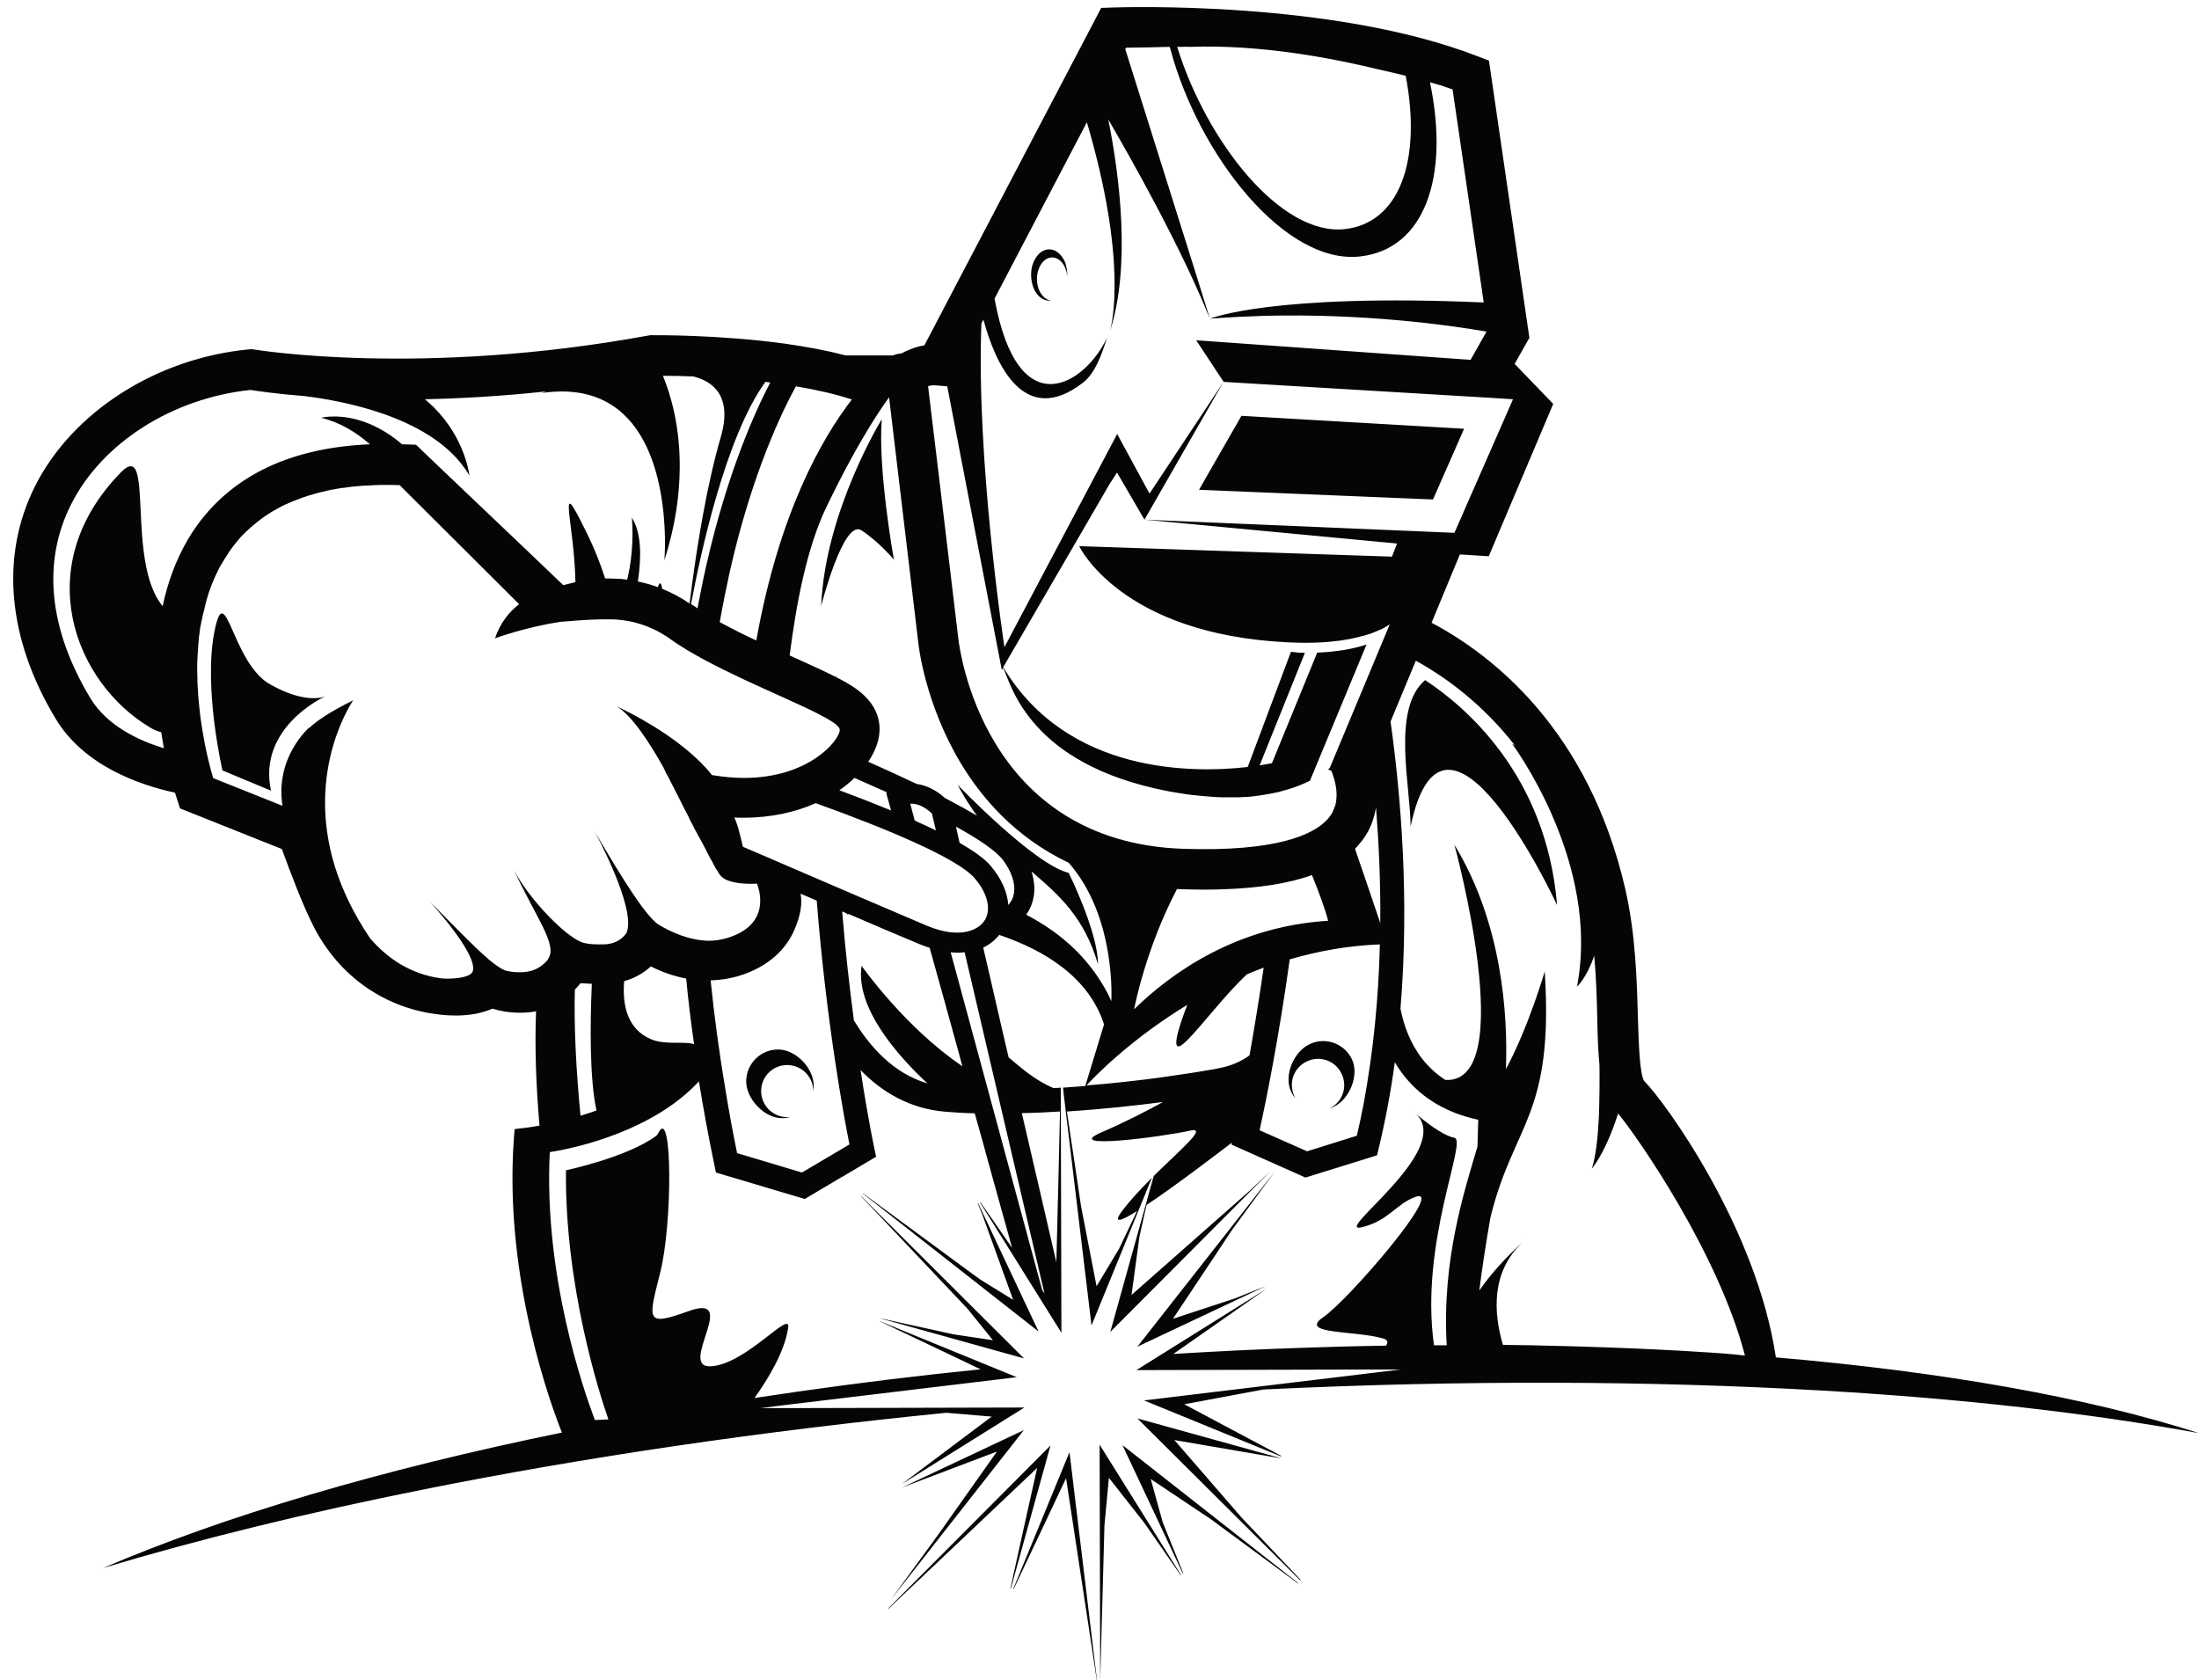 <?xml version="1.0" encoding="UTF-8"?><svg xmlns="http://www.w3.org/2000/svg" xmlns:xlink="http://www.w3.org/1999/xlink" height="831.5" preserveAspectRatio="xMidYMid meet" version="1.0" viewBox="-6.5 -3.5 1088.3 831.5" width="1088.3" zoomAndPan="magnify"><g id="change1_1"><path d="M632.5,536.8c0.6,1.3,1.4,2.4,2.3,3.5c-0.3-0.4-0.5-0.8-0.7-1.3c-3.1-6.5-0.3-14.2,6.2-17.2 c6.5-3.1,14.2-0.3,17.2,6.2c3.1,6.5,0.3,14.2-6.2,17.2c0,0,0,0-0.1,0c0.8-0.2,1.6-0.5,2.3-0.9c7.9-3.7,12.8-15.6,9.1-23.5 s-13.2-11.3-21-7.5C633.7,517,628.7,528.9,632.5,536.8z M578.9,775.3l0.2-0.2l-10.2-25.3l-5.9-21.3l29.8,19.9l43.1,31.8l0.1-0.2 l-87-68.3L578.9,775.3z M624.6,576.1L624.6,576.1L556.4,663l63.6-30l0,0l-15.3,6.1L574,649.2l29.4-44.2L624.6,576.1z M694.4,547.5 c-0.3-0.3-0.7-0.6-1-0.9C693.4,546.6,693.8,546.9,694.4,547.5z M574.7,709.2l52.4,9l0-0.1l-70.7-19.6l80.6,80.2l0.2-0.3l-29.2-30.8 L574.7,709.2z M434.3,788.3l65.9-84l-60.3,28.4l47-17.8l-29.2,41.3L434.3,788.3z M433.1,792.5l0.1,0.2l39.3-37.2l34.3-32.5 l-6.9,30.9l-6.3,28.6l0.2,0.1l19.6-70.7L433.1,792.5z M477.6,592l-0.2,0.1l2.3,5.6l15.2,42.1l-16.2-10l-5.1-3.7l-43.9-32.3l-9.1-6.7 l-0.1,0.1l87,68.3L477.6,592z M437.6,650.8l-8.1-1.8l0,0.1l70.8,19.7l-80.6-80.3l-0.1,0.1l7,7.3l35.2,37.2l10.6,11.2l12.5,15.5 l-19.4-2.9L437.6,650.8z M495,782.8l0.2,0.1l14-29.6l11.9-25.2l3.7,24.3l11.5,75.6h0.1l-13.6-112.8L495,782.8z M538,828L538,828 l2.1-76.5l2.2-23.6l17.6,22.4l17.9,25.8l0.2-0.1l-40.3-64.5L538,828z M542.7,161c0,0.1,0,0.1,0,0.1 C542.6,161.1,542.7,161.1,542.7,161z M520.7,126.5c-0.3-0.7-0.6-1.4-1-2c-1.7-2.8-4.2-4.6-6.9-4.6c-2.8,0-5.3,1.8-6.9,4.6 c-0.4,0.6-0.7,1.3-1,2c-0.1,0.4-0.3,0.7-0.4,1.1c-0.5,1.5-0.7,3.2-0.7,5c0,1.8,0.3,3.4,0.7,4.9c0.2,0.8,0.5,1.5,0.8,2.2 c1.6,3.4,4.4,5.6,7.5,5.6c0.3,0,0.5,0,0.7-0.1c-3.8-0.5-6.8-5.1-6.8-10.6c0-5.9,3.4-10.7,7.5-10.7c3.9,0,7.1,4.2,7.5,9.6 c0-0.3,0-0.7,0-1c0-1.8-0.3-3.4-0.7-4.9C521,127.2,520.8,126.8,520.7,126.5z M542.8,160.6c0,0.1-0.1,0.3-0.1,0.4 C542.7,160.9,542.8,160.8,542.8,160.6z M429.9,204c0,0-28,45.4-30,92.4c0,0,11-43.4,20-37.4c9,6,16,14.5,16,14.5 S427.9,229.1,429.9,204z M607.9,202.3l-21,36.6l115.8,4.8l15.4-35L607.9,202.3z M378.6,515.9c-8.7,0-15.8,7.1-15.8,15.8 c0,8.7,9,18.2,17.7,18.2c1.4,0,2.8-0.2,4.1-0.6c-0.5,0-1,0.1-1.5,0.1c-7.1,0-12.9-5.8-12.9-12.9c0-7.2,5.8-12.9,12.9-12.9 s12.9,5.8,12.9,12.9c0,0,0,0,0,0.1c0.1-0.8,0.2-1.6,0.2-2.5C396.4,525.3,387.4,515.9,378.6,515.9z M698.8,333.1 c-16.8,14.3-7.1,53-7.2,72.5c17-81,72.5,38.8,72.5,38.8C758.8,379.6,717.9,345.6,698.8,333.1z M127,335.1 c-18.7-10.7-21.9-52.9-27.3-26.4c-5.7,27.9,3.9,69.1,3.9,69.1l24,10c-6.5-30.6,24.7-45.7,27.1-46.8C153.6,341.6,144.4,345,127,335.1 z M872.4,668.3c-9.6-64.2-54.9-126.5-65.1-136.7c-2.4-3.3-2.8-19.7-3.2-31.6c-0.5-18.4-1.1-41.2-6.3-63.8 c-18.2-78.5-65.6-115.5-95.8-131.5l14-33.8l14.3,0.9l31.9-75.4l-19.1-19.8l7.3-12.9l-20-137.2l-5.5-2.1 C653.2-3.5,548.7,0.1,544.3,0.2l-5.8,0.2L451,167.4c-4.8,0.8-8.9,2.7-11.6,4.1c-1.1,0-2.4,0.2-3.9,0.9H412 c-8.7-2.3-18.7-4.2-29.9-5.8c-32.8-4.5-64.4-4.2-65.7-4.2l-0.9,0l-0.8,0.1c-112.7,20.7-194.5,7.1-195.3,7l-1.3-0.2l-1.3,0.1 C71,173.7,29.4,200.3,10.9,237c-17.4,34.5-13.8,75.5,10.2,115.3c13.9,23,40.9,32.6,59,36.5l2.5,7.8l8.8,3.5l41.6,16.6 c3.9,10.7,10.5,28.4,16.1,39.1c12.4,23.7,34.3,39.2,60.2,42.6c3.5,0.5,6.8,0.7,9.9,0.7c7.2,0,13.2-1.3,18-3.4c3.9,1.2,8.4,2,13.3,2 c1.2,0,2.5,0,3.8-0.1c1.6-0.1,3.1-0.3,4.5-0.6c-0.7,17.6,0,36.9,1.7,56.6c-4.4,0.8-7.1,1.1-7.3,1.1l-5,0.6l-0.4,5 c-5,69.9,19.3,134,23.8,145.2c-89.5,18.3-167.1,41.3-227,67c47.4-14.2,101-27.4,159.3-39c78.4-15.7,165.5-28.6,258-37.8l22.4,1.9 L439.8,731l60.7-37.9l-115.4,0.3l-15.3,0l14.5-1.8l112.4-13.5l-67.7-27.7l0,0.1l5.5,2.6l26.1,12.4l18.2,8.7 c-7.6,0.8-15.1,1.6-22.7,2.4c-30.5,3.4-60.3,7.4-89.2,11.8c6.6-9.2,15.1-23.1,16.7-35c1.1-8.6-20.7,18-38,19.3 c-17.4,1.3,14.7-36.7-11.3-27.3c-21.6,7.8-20,4.7-14-19.3c6-24,6-81.4-0.7-69.4c-0.4,0.7-0.7,1.5-1.4,2c-14.6,10.7-44.6,17-44.6,17 c-0.6,57.4,16.6,110.7,21,123.3l-6.7,0.3c-5.7-15.1-25.4-71.9-22.3-132.6c14.3-2.2,51.5-10.9,73.8-35c2.2,13.5,4.7,27.3,7.7,41.6 l0.7,3.5l44,13.1l18-10.7l-0.6-0.6l0.7,0.6l17.2-10.2l-0.9-4.2c-0.1-0.6-3.2-15-6.8-38.7c10.4,10.7,24.1,19.1,41.8,20.6 c4.8,0.4,9.7,0.7,14.7,0.8l4.4,15.7l2.1,7.7l6.4,23.1l5.6,20.1l-12-17.3l-3.7-5.3l-0.2,0.1l40.3,64.5l-0.3-116.7l0-4.6 c-1.2,0.1-2.5,0.2-3.7,0.2c-9.2-4-15.6-9.7-21.8-14.9c-0.1-0.1-0.2-0.1-0.3-0.2l-3-12.8l-7.5-32.6l-2.1-9c3.1-1.5,5.8-3.6,7.9-6.3 c22.8,7.7,44.4,21.1,51.9,44.3l-9.3,30.5c-3.6,0.3-7.3,0.5-11,0.8l0.5,4.6l13.6,113.1l27.3-66.8l2.6-6.3c-5.3,5.3-10.7,11-14.8,16.5 c-4.8,6.5-0.6,5,7.4,0l-8.9,18.7l-11.1,18.5l-7.7-39.7l-2.4-16.2l-4.6-30.6c17.3-1.1,33.9-2.9,47.6-4.7c-7.8,4.3-18.8,10-30.2,14.9 c-21,9,30.3,2.3,43.4-0.7c9.3-2.1-4,8.8-17.8,22.4l-1.9,6.8l-19.6,70.4l79.2-79.5l-10.2,9.6l-58.5,51.6l3.9-28.7l3.5-15.8 c14.2-9.4,34.9-25.3,42.3-30.9l-0.2,1l36.6,16.3l35.4-11l0.8-3.3c3.4-14.2,6.1-28.5,8-42.8c1.4,2.4,3,4.7,4.8,7 c8.8,11,21.1,18.2,36.5,21.5c-0.1,3.5-0.2,8.1-0.4,13.3c-6.5,22-17.7,56.2-15.2,98.3c-2.1,0-4.2,0-6.3,0 c-7.2-50.7,16.7-101.5,10.1-102.7c-6.1-1.1-15.8-9.1-19-11.8c18.9,17.9-42,59.6-26.9,56.1c13-3,17.3-11.7,26.5-15 c15.7-5.7-32.9,50.9-45.5,59.5s15.5,6.5,29.5,10.5c2.5,0.7,2.7,2,1.5,3.6c-14.1,0.2-28.4,0.6-42.8,1.1c-20.5,0.7-41.3,1.7-62.4,3 l46.2-32.3l0,0l-64.5,40.3l116.5-0.3l14.2,0l-14,1.7l-112.9,13.6l67.7,27.7l0.1-0.3l-47.9-25.5l39.1-7.3c99-4.8,192.5-4.3,276.3,0.5 c69.7,4,132.7,11.2,186.8,21.1C1026.8,688.1,955.2,675.4,872.4,668.3z M582.4,19.7c35.3-1.3,71.4,5.8,93.1,11.1 c4.6,1,9.2,2.1,13.7,3.2c8,42.2-3.2,72.9-30.2,75.9c-31.7,3.4-68.4-43.4-82.9-90.2C579.8,19.7,582.3,19.6,582.4,19.7z M387.4,187.7 c10.3,1.7,19.8,3.9,27.7,6.5c-14.5,18.8-35.9,55.5-47.3,119.3c-6.2-2.9-12.4-6-18.1-9.1c1.6-9,3.3-17.4,5-25.1 C365.7,230.6,380.7,199.9,387.4,187.7z M374.7,185.8c-7.7,14.8-21.2,44.7-31.5,89.9c-1.1,4.8-2.2,9.9-3.2,15.2 c-0.4,2.2-0.9,4.4-1.3,6.7c-0.4-0.3-0.8-0.5-1.1-0.8c-0.4-0.2-0.7-0.5-1.1-0.7c-0.3-0.2-0.7-0.4-1-0.6c4.6-24.5,17-82.6,36.8-110 C373.1,185.6,373.9,185.7,374.7,185.8z M74,296.5c-18.5-22.2-3.7-83.8-20.8-66.1C7.8,277.1,30.6,334.4,67.7,356.5 c1.9,1.2,3.8,1.9,5.6,2.4c0.4,2.8,0.9,5.4,1.3,7.9c-13.2-4-28.3-11.4-36.4-24.8c-20.6-34.2-23.9-67.4-9.5-95.9 c15.3-30.4,50-52.5,88.7-56.6c3.4,0.5,12.6,1.9,26.5,3c17.6,2.1,61.3,9.7,79.6,35.8c0.8,1.1,1.6,2.3,2.3,3.5c0,0-1.9-18.1-17.7-33.8 c-1.3-1.3-2.8-2.6-4.3-3.9c17.9-0.4,38-1.5,60.1-3.9l-2.3,0.8c53.7-7.8,60.5,47.2,61,71.6c0.1,6.8-0.3,11.2-0.3,11.2 c5.5-17.1,7.5-32.4,7.6-45.6c0.2-20.8-4.5-36.4-8.3-45.7c4.9,0,9.9,0.1,15,0.3c9.2,2.3,19.7,9.2,13.6,30.1c-7,24-11.7,54-14.3,73.6 c-0.4,3.2-0.8,6.1-1.1,8.7c-4.4-3-8.9-5.4-13.6-7.3c-0.4-3.1-1.2-3.8-2.1-0.8c-3.2-1.2-6.5-2.1-9.9-2.8c1.8-12.1,1.8-24.2-3-31.6 c0,0,1,9.2-0.5,21c-0.4,3.1-1,6.4-1.8,9.7c-1-0.1-2.1-0.3-3.1-0.4c-0.2,0-0.5,0-0.7,0c-0.7,0-1.3,0-2-0.1c-1.1,0-2.1-0.1-3.2-0.1 c-0.6,0-1.3,0-1.9,0c-2.3-7.1-5.3-14.9-9.5-23.3c-7.5-15.3-8.9-16.5-8.4-10c0.5,6.4,2.9,20.1,3.2,35.1c-2.1,0.5-4.1,1-6,1.5 l-1.3-1.2l-15.9-15.2l-41.3-39.3l-8.9-8.5l-5.5-5.3l-6.9-0.2c-15.4-13.2-29.5-14.1-36.1-13.7c-2.5,0.2-3.9,0.6-3.9,0.6 c9.2,2.2,17.2,7.1,24.1,13.1c-38.5,1.6-67.3,15-85.4,39.9c-1.7,2.3-3.2,4.6-4.6,7C80.4,273.8,76.4,285.1,74,296.5z M280.8,548.7 c-2.1-22-3.3-43.4-2.8-62.4c1-1,1.9-2.1,2.8-3.2c1.8,0.1,3.6,0.2,5.6,0.3c-0.9,20.4-1.1,47,2.3,62.7 C286,547.1,283.3,547.9,280.8,548.7z M315.6,510.8c-11.3-4.9-14.2-16.1-13.2-28.7c5-1.4,9.5-3.9,13.2-7.3c5.2,2.6,11.1,4.8,17.5,6 c1,10.5,2.3,21.4,3.9,32.5C332.2,511.6,322.8,513.9,315.6,510.8z M319.1,453.9c-6.1-4.5-16.1-19.9-31.3-45.9 c0,0,21.1,38.6,15.7,50.3c-2.1,3-5.7,5.6-11.7,5.6c-3.6,0-6.3,0-9.2-0.7c-8.2-1.9-27.3-21.6-34.8-36.2c11.2,24,21.4,36.8,17.2,43.7 c-0.2,0.3-0.3,0.5-0.4,0.8c-2.6,3.1-6.3,5.7-11.7,6.1c-0.8,0.1-1.6,0.1-2.4,0.1c-2.9,0-5.3-0.4-7.3-1c-2.4-1.1-5-3-8-5.5 c-0.2-0.3-0.3-0.5-0.3-0.5s0,0.1,0,0.2c-7-6-16.1-15.5-28.8-28.3c0,0,23.9,25.9,21.4,34.5c-1.1,3.9-12.9,4-15.6,3.6 c-15.5-2-27.1-10.3-35.3-19.9c-8.3-12.3-13.8-24.1-17.3-35.2c-15-48.3,9-82.5,9-82.5c-11.8,5.8-18.3,10.4-21.8,13.7 c0-0.1,0.1-0.2,0.1-0.3c0,0-17.1,14.6-13.3,38.8l-34.3-13.7c0,0,0-0.1-0.1-0.3c0,0,0,0,0-0.1c-0.7-2.2-3.8-12.9-5.9-27.6v0 c-0.3-1.8-0.5-3.7-0.7-5.6c0,0,0,0,0,0c-0.1-1-0.2-1.9-0.3-2.9c0,0,0,0,0-0.1c-0.1-1-0.2-2-0.3-3l0-0.1c-0.1-1-0.2-2-0.2-3 c0,0,0-0.1,0-0.1c-0.1-1-0.1-2-0.2-3c0,0,0-0.1,0-0.1c-0.1-1-0.1-2-0.1-3.1c0,0,0-0.1,0-0.1c0-1,0-2.1-0.1-3.1c0-0.1,0-0.1,0-0.2 c0-1,0-2.1,0-3.1c0-0.1,0-0.1,0-0.2c0-1,0-2.1,0.1-3.1c0-0.1,0-0.1,0-0.2c0-1,0.1-2.1,0.2-3.1c0-0.1,0-0.2,0-0.2 c0.1-1,0.1-2.1,0.2-3.1c0-0.1,0-0.2,0-0.3c0.1-1,0.2-2.1,0.3-3.1c0-0.1,0-0.2,0-0.3c0.1-1,0.2-2.1,0.4-3.1c0-0.1,0-0.2,0-0.3 c0.1-1,0.3-2,0.5-3.1c0-0.1,0-0.2,0.1-0.3c0.2-1,0.3-2,0.6-3c0-0.1,0.1-0.2,0.1-0.4c0.2-1,0.4-2,0.7-3c0-0.1,0.1-0.3,0.1-0.4 c0.2-1,0.5-2,0.7-3c0-0.1,0.1-0.3,0.1-0.4c0.3-1,0.5-2,0.8-2.9c0-0.1,0.1-0.3,0.1-0.4c0.3-1,0.6-1.9,0.9-2.9 c0.1-0.1,0.1-0.3,0.2-0.5c0.3-0.9,0.7-1.9,1-2.8c0.1-0.1,0.1-0.3,0.2-0.5c0.4-0.9,0.8-1.8,1.2-2.8c0.1-0.2,0.1-0.3,0.2-0.5 c0.4-0.9,0.8-1.8,1.3-2.7c0.1-0.2,0.2-0.3,0.2-0.5c0.4-0.9,0.9-1.8,1.4-2.6c0.1-0.2,0.2-0.3,0.3-0.5c0.5-0.9,1-1.7,1.5-2.5 c0.1-0.2,0.2-0.3,0.3-0.5c0.5-0.8,1-1.6,1.6-2.5c0.1-0.2,0.2-0.3,0.3-0.5c0.6-0.8,1.1-1.6,1.7-2.4c0.1-0.2,0.3-0.3,0.4-0.5 c0.6-0.8,1.2-1.5,1.8-2.3c0.2-0.2,0.3-0.4,0.4-0.5c0.6-0.7,1.3-1.5,1.9-2.2c0.2-0.2,0.3-0.3,0.5-0.5c0.7-0.7,1.4-1.4,2.1-2.1 c0.2-0.2,0.4-0.3,0.6-0.5c0.7-0.7,1.4-1.3,2.2-2c0.2-0.2,0.4-0.3,0.6-0.5c0.8-0.6,1.5-1.3,2.3-1.9c0.2-0.2,0.5-0.3,0.7-0.5 c0.8-0.6,1.6-1.2,2.4-1.8c0.3-0.2,0.5-0.3,0.8-0.5c0.8-0.6,1.7-1.1,2.6-1.7c0.3-0.2,0.6-0.3,0.8-0.5c0.9-0.5,1.8-1,2.7-1.5 c0.3-0.2,0.6-0.3,0.9-0.5c0.9-0.5,1.9-1,2.8-1.4c0.3-0.1,0.7-0.3,1-0.4c1-0.4,1.9-0.9,3-1.3c0.4-0.1,0.7-0.3,1.1-0.4 c1-0.4,2-0.8,3.1-1.2c0.4-0.1,0.8-0.3,1.2-0.4c1.1-0.4,2.1-0.7,3.2-1c0.4-0.1,0.9-0.2,1.3-0.4c1.1-0.3,2.2-0.6,3.3-0.9 c0.5-0.1,1-0.2,1.4-0.3c1.1-0.3,2.2-0.5,3.4-0.8c0.5-0.1,1.1-0.2,1.6-0.3c1.1-0.2,2.3-0.4,3.5-0.6c0.6-0.1,1.2-0.2,1.8-0.2 c1.2-0.2,2.3-0.3,3.5-0.5c0.7-0.1,1.4-0.1,2.1-0.2c1.2-0.1,2.3-0.2,3.5-0.3c0.9-0.1,1.8-0.1,2.6-0.1c1.1-0.1,2.1-0.1,3.2-0.2 c1.6-0.1,3.2-0.1,4.9-0.1c0.4,0,0.8,0,1.3,0h0c2.1,0,4.2,0,6.4,0.1l59.1,58.9c-4.5,3.5-9.2,8.8-11.9,16.9c0,0,15.1-5.6,32.7-8.2 c5.7-0.5,12.8-1,19.6-1.2c0.5,0,1,0,1.5,0.1l-0.2-0.1c1,0,2,0,3,0c7.8,0,16.6,1.7,25.5,6.8c0.5,0.3,0.9,0.5,1.3,0.8 c0.3,0.2,0.6,0.4,0.9,0.5c0.8,0.5,1.6,1,2.3,1.6c20.1,14.3,54.5,27.6,72.4,36.6c7.1,3.6,11.6,6.4,11.6,8.4 c0,5.1-15.1,23.8-47.4,23.8c-4.9,0-10.2-0.5-15.8-1.4c-12.4-15.6-34-27.5-43-32c-2.6-1.3-4.2-2-4.2-2c7.5,4.4,16.3,18,23.2,30.3 c0,0,0,0,0,0.1c0.3,0.5,0.5,1,0.8,1.6c0.1,0.1,0.1,0.3,0.2,0.5c0.3,0.6,0.6,1.2,1,1.9c0,0,0,0.1,0.1,0.1c0.8,1.5,1.7,3.3,2.6,5.1 c0,0,0,0.1,0.1,0.1c0.6,1.3,1.3,2.6,2,4c0.4,0.7,0.7,1.4,1,2l0,0c0,0,0.1,0.1,0.1,0.2c1,2,2.1,4.1,3.2,6.3v0c0,0.1,0.1,0.1,0.1,0.1 h0c0.4,0.9,0.9,1.7,1.3,2.6c0,0,0,0,0,0.1c0.4,0.8,0.8,1.6,1.2,2.4c0.1,0.1,0.1,0.2,0.2,0.3c0.4,0.7,0.8,1.5,1.1,2.2 c0.1,0.1,0.1,0.3,0.2,0.4c0.4,0.7,0.7,1.4,1.1,2c0.1,0.2,0.2,0.4,0.3,0.6c0.3,0.6,0.6,1.2,1,1.8c0.1,0.2,0.2,0.5,0.4,0.7 c0.3,0.6,0.6,1.1,0.9,1.7c0.1,0.2,0.3,0.5,0.4,0.7c0.3,0.5,0.5,1,0.8,1.5c0.1,0.3,0.3,0.6,0.4,0.8c0.3,0.5,0.5,0.9,0.7,1.4 c0.1,0.3,0.3,0.5,0.4,0.8c0.1,0.2,0.3,0.5,0.4,0.7c0.1,0.2,0.2,0.4,0.3,0.6c0.1,0.3,0.3,0.5,0.4,0.8c0.2,0.4,0.4,0.7,0.6,1.1 c0.1,0.3,0.3,0.6,0.5,0.8c0.2,0.3,0.4,0.7,0.5,1c0.1,0.3,0.3,0.5,0.4,0.8c0.2,0.3,0.3,0.6,0.5,0.9c0.1,0.2,0.3,0.5,0.4,0.7 c0.1,0.3,0.3,0.5,0.4,0.7c0.1,0.2,0.2,0.4,0.4,0.6c0.1,0.2,0.3,0.5,0.4,0.7c0.1,0.1,0.2,0.3,0.3,0.5c0.1,0.2,0.3,0.4,0.4,0.6 c0.1,0.1,0.1,0.2,0.2,0.3c0.1,0.1,0.2,0.3,0.3,0.4c0,0.1,0.1,0.2,0.2,0.2c2.9,3.6,10.8,4.1,15.1,4.1c1.7,0,2.9-0.1,2.9-0.1 s9,20-15,27c-3.1,0.9-6.1,1.3-9.1,1.3C334.5,461.8,325.8,458,319.1,453.9z M390.4,576.8l-32.1-9.6c-2.1-10.1-3.9-20-5.5-29.7 c-3.3-19.4-5.8-38-7.6-55.8c4.5-0.1,9-0.8,13.3-2c16.7-4.9,24.3-14.7,27.7-22c4-8.7,4.3-14.8,3.5-18.9c2.3,1,4.7,2,7,3 c0.3,0.1,0.6,0.3,1,0.4c4.7,59.7,13.4,106.8,16.2,120.7L390.4,576.8z M419.9,474.5c-3.2,21,18.5,45.1,32.6,58.2 c-16.7-4.9-28.5-18.1-36.4-31.2c-2.1-15.9-4.2-34.1-5.8-53.9c0.8,0.3,1.6,0.7,2.4,1l-0.2,0.4l1.1-0.1c13.8,5.9,26.3,11.3,34.8,14.8 c1.8,0.7,3.5,1.4,5.2,1.9l6.3,22.6l8,29l1.9,7C441.3,505,419.9,474.5,419.9,474.5z M518.1,546.6l-0.8,34.5l-0.7,27.9l-0.3,12.2 l-2-8.6l-6.3-27.3l-8.8-37.9C505.5,547.3,511.9,547,518.1,546.6z M510.4,636.6l-1.1-1.6l-45.3-167.2c1.1,0.1,2.3,0.2,3.4,0.2 c1.2,0,2.4-0.1,3.5-0.2L510.4,636.6z M480.4,452.6c-3.6,4.9-13.1,8.4-28.3,2c-16.8-7.1-50.2-21.5-76.7-32.9c0,0-0.2-0.1-0.4-0.2 c-4.9-2.1-9.5-4.1-13.8-5.9c-0.6-2.5-1.3-5.4-2-8c-0.7-2.6-1.5-4.9-2.3-6.5c1.5,0.1,3,0.1,4.6,0.1c13.8,0,25.8-2.8,35.7-7.2 c35,12.6,70.4,27.3,78.8,37.3c1,1.2,1.9,2.4,2.7,3.6C483,441.6,483.7,448.1,480.4,452.6z M434.5,397.6c-8.3-3.4-17-6.8-25.6-10 c2.8-1.9,5.3-4,7.5-6.1c5.5,2.4,10.9,4.8,16.2,7.2l-0.5,0.3L434.5,397.6z M444,394.3c2.5-0.2,6.2,0.6,10.7,4.8l2,8.4 c-3.3-1.6-6.8-3.2-10.5-4.9L444,394.3z M493,443.8c-0.2,0.2-0.3,0.4-0.5,0.6c-0.4-6.4-3.4-13.1-8.8-19.5c-3-3.5-8.4-7.3-15.3-11.3 l-1.8-8c11.4,6.3,20,12.1,23.4,16.7C496,430.5,497.2,438.7,493,443.8z M528.6,469.6c-0.8-0.8-1.6-1.7-2.4-2.5 c-7.4-7.4-16-13.3-24.8-17.9c0.1-0.1,0.2-0.3,0.3-0.5c1.1-1.6,2-3.4,2.6-5.3c0.8-2.5,1.2-5.1,1.1-7.9c-0.1-2.5-0.6-5.1-1.4-7.7 c13.7,11.8,26,22.5,32.9,45.9c0-16-14.5-45.2-14.5-45.2c-17-4-55-43.6-55-43.6c3.1,5.8,6.3,10.8,9.6,15.3c-4.4-2.6-9.4-5.4-14.6-8.1 c-0.4-0.2-0.9-0.5-1.3-0.7c-4.9-4.4-9.7-6.3-13.9-6.9c-7.8-3.7-15.9-7.4-24-11c3.7-5.5,5.6-11,5.6-16.1c0-14.4-13.3-21.4-19.6-24.8 c-0.6-0.3-1.2-0.6-1.8-0.9c0-0.2,0-0.4,0-0.6c-0.1,0.1-0.2,0.3-0.3,0.4c-5.8-2.9-12.8-6.1-20.8-9.7c-0.6-0.3-1.3-0.6-2-0.9 c3.3-25.8,8.5-53.4,18.3-73.7c13.2-27.5,24.4-45.1,30.9-54.1L448,314.8c0.1,1.2,3.3,29.8,20.8,59.1c10.4,17.4,27.1,37,53.6,49.6 c23.7,26.9,21.1,68.5,21.1,68.5c0-0.1-0.1-0.2-0.2-0.4c-0.6-1.4-1.2-2.7-1.9-4C537.8,480.9,533.5,474.9,528.6,469.6z M596.2,525.3 c-1.3,0.3-2.8,0.5-4.5,0.8c-6.2,1.1-14.8,2.4-24.8,3.8c-10.6,1.4-22.8,2.8-35.7,3.8c3.8-4.2,21.8-22.8,49.9-39.9 c-4.2,10.9-9.7,27.2-0.2,17.7c7.8-7.8,18.7-22.5,29.7-32.8c2.7-1.1,5.5-2.3,8.3-3.3c-2.3,16-4.8,30.9-7,43.4 C607.9,521.8,602.7,524.1,596.2,525.3z M554.8,496c0,0,0-0.1,0-0.1c0.4-2,5.9-30.2,21.2-59.4c0.9,0,1.7,0.1,2.6,0.1 c3.9,0.1,7.7,0.2,11.3,0.2c3.2,0,6.3-0.1,9.4-0.2c17.6-0.6,32.1-2.9,43.5-7c3.5,8.6,6.5,16.7,8,22.6 C605.5,455,573.4,477.8,554.8,496z M668.2,543.7c-1,5-2,9.9-3.2,14.9l-24.6,7.7l-23.5-10.4c2.7-12.3,9.5-45.3,14.9-84.6 c0.2,0,0.3-0.1,0.4-0.1c13.7-4,28.5-6.7,44.2-7.3C675.8,489.5,673.3,516.7,668.2,543.7z M676.6,453.3c-4.7-13.8-8.7-25.8-12.5-36.7 c2.5-2.6,4.7-5.4,6.4-8.5c2.1-3.9,3.3-7.9,4-11.9C675.9,413.9,676.8,433.1,676.6,453.3z M651.6,376.6c-0.3,0.2-0.6,0.5-0.8,0.7 l1.6,0.7c1.7,4.2,3.1,9.5,2.4,14.7c-0.1,1-0.3,2-0.7,3s-0.7,1.9-1.2,2.9c-0.6,1.1-1.5,2.4-2.7,3.7c-6.8,7.2-24.7,15.8-70.9,14.3 c-99.4-3.3-111-99.7-111.5-103.9l-10-83.6l0,0l-5-41.5c1.2-0.3,2.4-0.5,3.5-0.4l6,0.5l27,140.4l0.7-1.1c4.1,9.2,13.4,47.8,81.2,61 c2,0.4,3.9,0.7,5.8,1c0.5,0.1,0.9,0.1,1.3,0.2c1.9,0.3,3.7,0.6,5.5,0.8c0.1,0,0.3,0,0.4,0c1.7,0.2,3.3,0.4,4.9,0.5 c0.4,0,0.8,0.1,1.2,0.1c1.7,0.1,3.3,0.3,4.9,0.4c0.2,0,0.4,0,0.6,0c1.4,0.1,2.8,0.1,4.2,0.1c0.3,0,0.7,0,1,0c1.5,0,3,0,4.4,0 c0.2,0,0.5,0,0.7,0c1.3,0,2.5-0.1,3.8-0.2c0.3,0,0.5,0,0.8,0c1.4-0.1,2.7-0.2,4-0.4c0.2,0,0.4,0,0.6-0.1c1.2-0.1,2.3-0.3,3.4-0.5 c0.2,0,0.4,0,0.6-0.1c1.2-0.2,2.4-0.4,3.6-0.6c0.2,0,0.3-0.1,0.5-0.1c1.1-0.2,2.2-0.5,3.2-0.7c0.1,0,0.2,0,0.3-0.1 c1.1-0.3,2.2-0.6,3.2-0.9c0.1,0,0.2-0.1,0.4-0.1c2.1-0.6,4.1-1.3,5.9-2c0.1,0,0.1-0.1,0.2-0.1c1.9-0.7,3.6-1.5,5.2-2.3c0,0,0,0,0,0 l28-67.4c-6.4,2.1-14.4,3.6-24.4,4l-22.4,54.7c0,0-2.2,0.5-6.1,1.1l22.4-55.7c-2.3,0-4.6-0.2-6.9-0.5l-21.4,57 c-26.3,3-89,4-121-49.4l52.8-90.9l3.5-5.4l0.5,0.6l-0.4-0.5l13.5,23.2l39-68l-36.5,55.1l-16-29.5l-55.8,105.5 c-0.5-3.3-14-93.2-11.4-160.2l1-1.9c5.9,21.8,20.1,53.9,49.4,31.1c5.8-4.6,9-13.3,11.8-22.2c-10.6,22.8-44,44.9-55.7-19.3L531.4,57 c20,67.8,12.6,99.2,11.4,103.5c10.4-32,4.9-76.3-0.8-104.9c12,20.7,36,63.2,50.3,98.7c0,0-2.6-8.3-6.5-20.9L550.4,20.8l0.4-0.7 c0.2,0,0.4,0,0.6,0c3,0,13.1-0.2,21-0.4c0.1,0.3,0.2,0.7,0.3,1c14,52.4,56.7,107.1,94.1,102.7c31.4-3.6,44.3-38.7,34.4-86.2 c1.8,0.5,3.6,1.1,4.8,1.4c0,0,0,0,0,0c0,0,0.1,0,0.1,0c0.8,0.2,1.3,0.4,1.4,0.4c0,0,0,0,0,0.1c1.7,0.5,3.3,1.1,4.9,1.7l15.4,105.4 c-105-4.6-135.4,8-135.4,8c9.2-0.7,18.2-1.1,26.9-1.4c49.2-1.2,90,4.4,109.9,7.8l-7.9,14l-135.8-9.7l13.6,20.6l133.9,8l9.3,0.6 l-24.7,56.3l-0.1,0.3l-4.2,9.5L560,253.7l124.9,11.8l-2.5,6.5l-154.8-5.2c0,0,20.5,43.6,103.2,47.6c6.2,0.3,11.8,0.3,17,0 c1-0.1,2-0.1,2.9-0.2c0,0,0,0,0,0c0.9-0.1,1.9-0.2,2.8-0.3c0,0,0,0,0.1,0c0.9-0.1,1.8-0.2,2.6-0.3c0,0,0,0,0.1,0 c0.8-0.1,1.7-0.2,2.5-0.4c0,0,0.1,0,0.1,0c0.8-0.1,1.6-0.3,2.3-0.4c0,0,0.1,0,0.1,0c0.8-0.1,1.5-0.3,2.2-0.5c0,0,0.1,0,0.1,0 c0.7-0.2,1.4-0.3,2.1-0.5c0,0,0.1,0,0.1,0c0.7-0.2,1.3-0.4,2-0.5c0,0,0.1,0,0.1,0c0.7-0.2,1.3-0.4,1.9-0.6c0,0,0.1,0,0.1,0 c0.6-0.2,1.2-0.4,1.8-0.6c0,0,0.1,0,0.1,0c0.6-0.2,1.2-0.4,1.7-0.7c0,0,0.1,0,0.1,0c0.6-0.2,1.1-0.5,1.6-0.7c0,0,0.1,0,0.1,0 c0.5-0.2,1-0.5,1.6-0.7c0,0,0,0,0.1,0c0.5-0.3,1-0.5,1.5-0.8c0,0,0,0,0,0c0.5-0.3,1-0.5,1.4-0.8c0,0,0,0,0,0 c0.5-0.3,0.9-0.6,1.4-0.9L651.6,376.6z M836.6,665.7c-15.1-1-30.6-1.7-46.3-2.3c-12.9-0.5-25.9-0.8-39.2-1.1 c-4.6-0.1-9.2-0.1-13.8-0.2c-4.7-16-5.9-36.3,9.8-50.8c-4.1,3.6-13.8,12.8-21.5,23.9c1.5-11.6,3.4-24,5.5-36 c11.4-46.9,31.5-49.9,26.9-121.9c0,0-8.1,27.8-19.2,48.3c1-27.1-1.9-72.3-25.5-111c0,0,32.4,118.3-4.5,116.4 c-9.4-6.1-15.1-14.5-18.5-22.8c-1.8-4.3-2.9-8.6-3.7-12.5c4.5-54.2,0.2-105.6-4.9-142.1l12.5-30.1c14.2,7.8,32.6,20.9,49.1,42 c-0.5-0.3-0.9-0.6-1.4-0.8c0,0,41,54.7,33.1,113.7c-0.3,2.1-0.6,4.2-1,6.4c0,0,4.7-4.2,8.5-15.3c1,11.1,1.3,21.9,1.5,31.3 c0.1,4.7,0.2,9.1,0.4,13.1c0.2,3.6,0.4,6.9,0.7,10c0.1,8.2,0,17-0.3,25.3c-0.5,10.2-1.5,19.6-3.5,25.7c0,0,1.4-1.6,3.6-5.3 c2.5-4.3,6-11.3,9.4-22c9.7,11.6,49.7,69.3,62.8,119.8C850.5,666.6,843.6,666.1,836.6,665.7z M748.3,610.3c0.3-0.2,0.5-0.5,0.8-0.7 C749.1,609.6,748.8,609.9,748.3,610.3z M747.2,611.3c0.4-0.3,0.7-0.7,1.1-1C748,610.6,747.6,610.9,747.2,611.3z" fill="#060405"/></g></svg>
